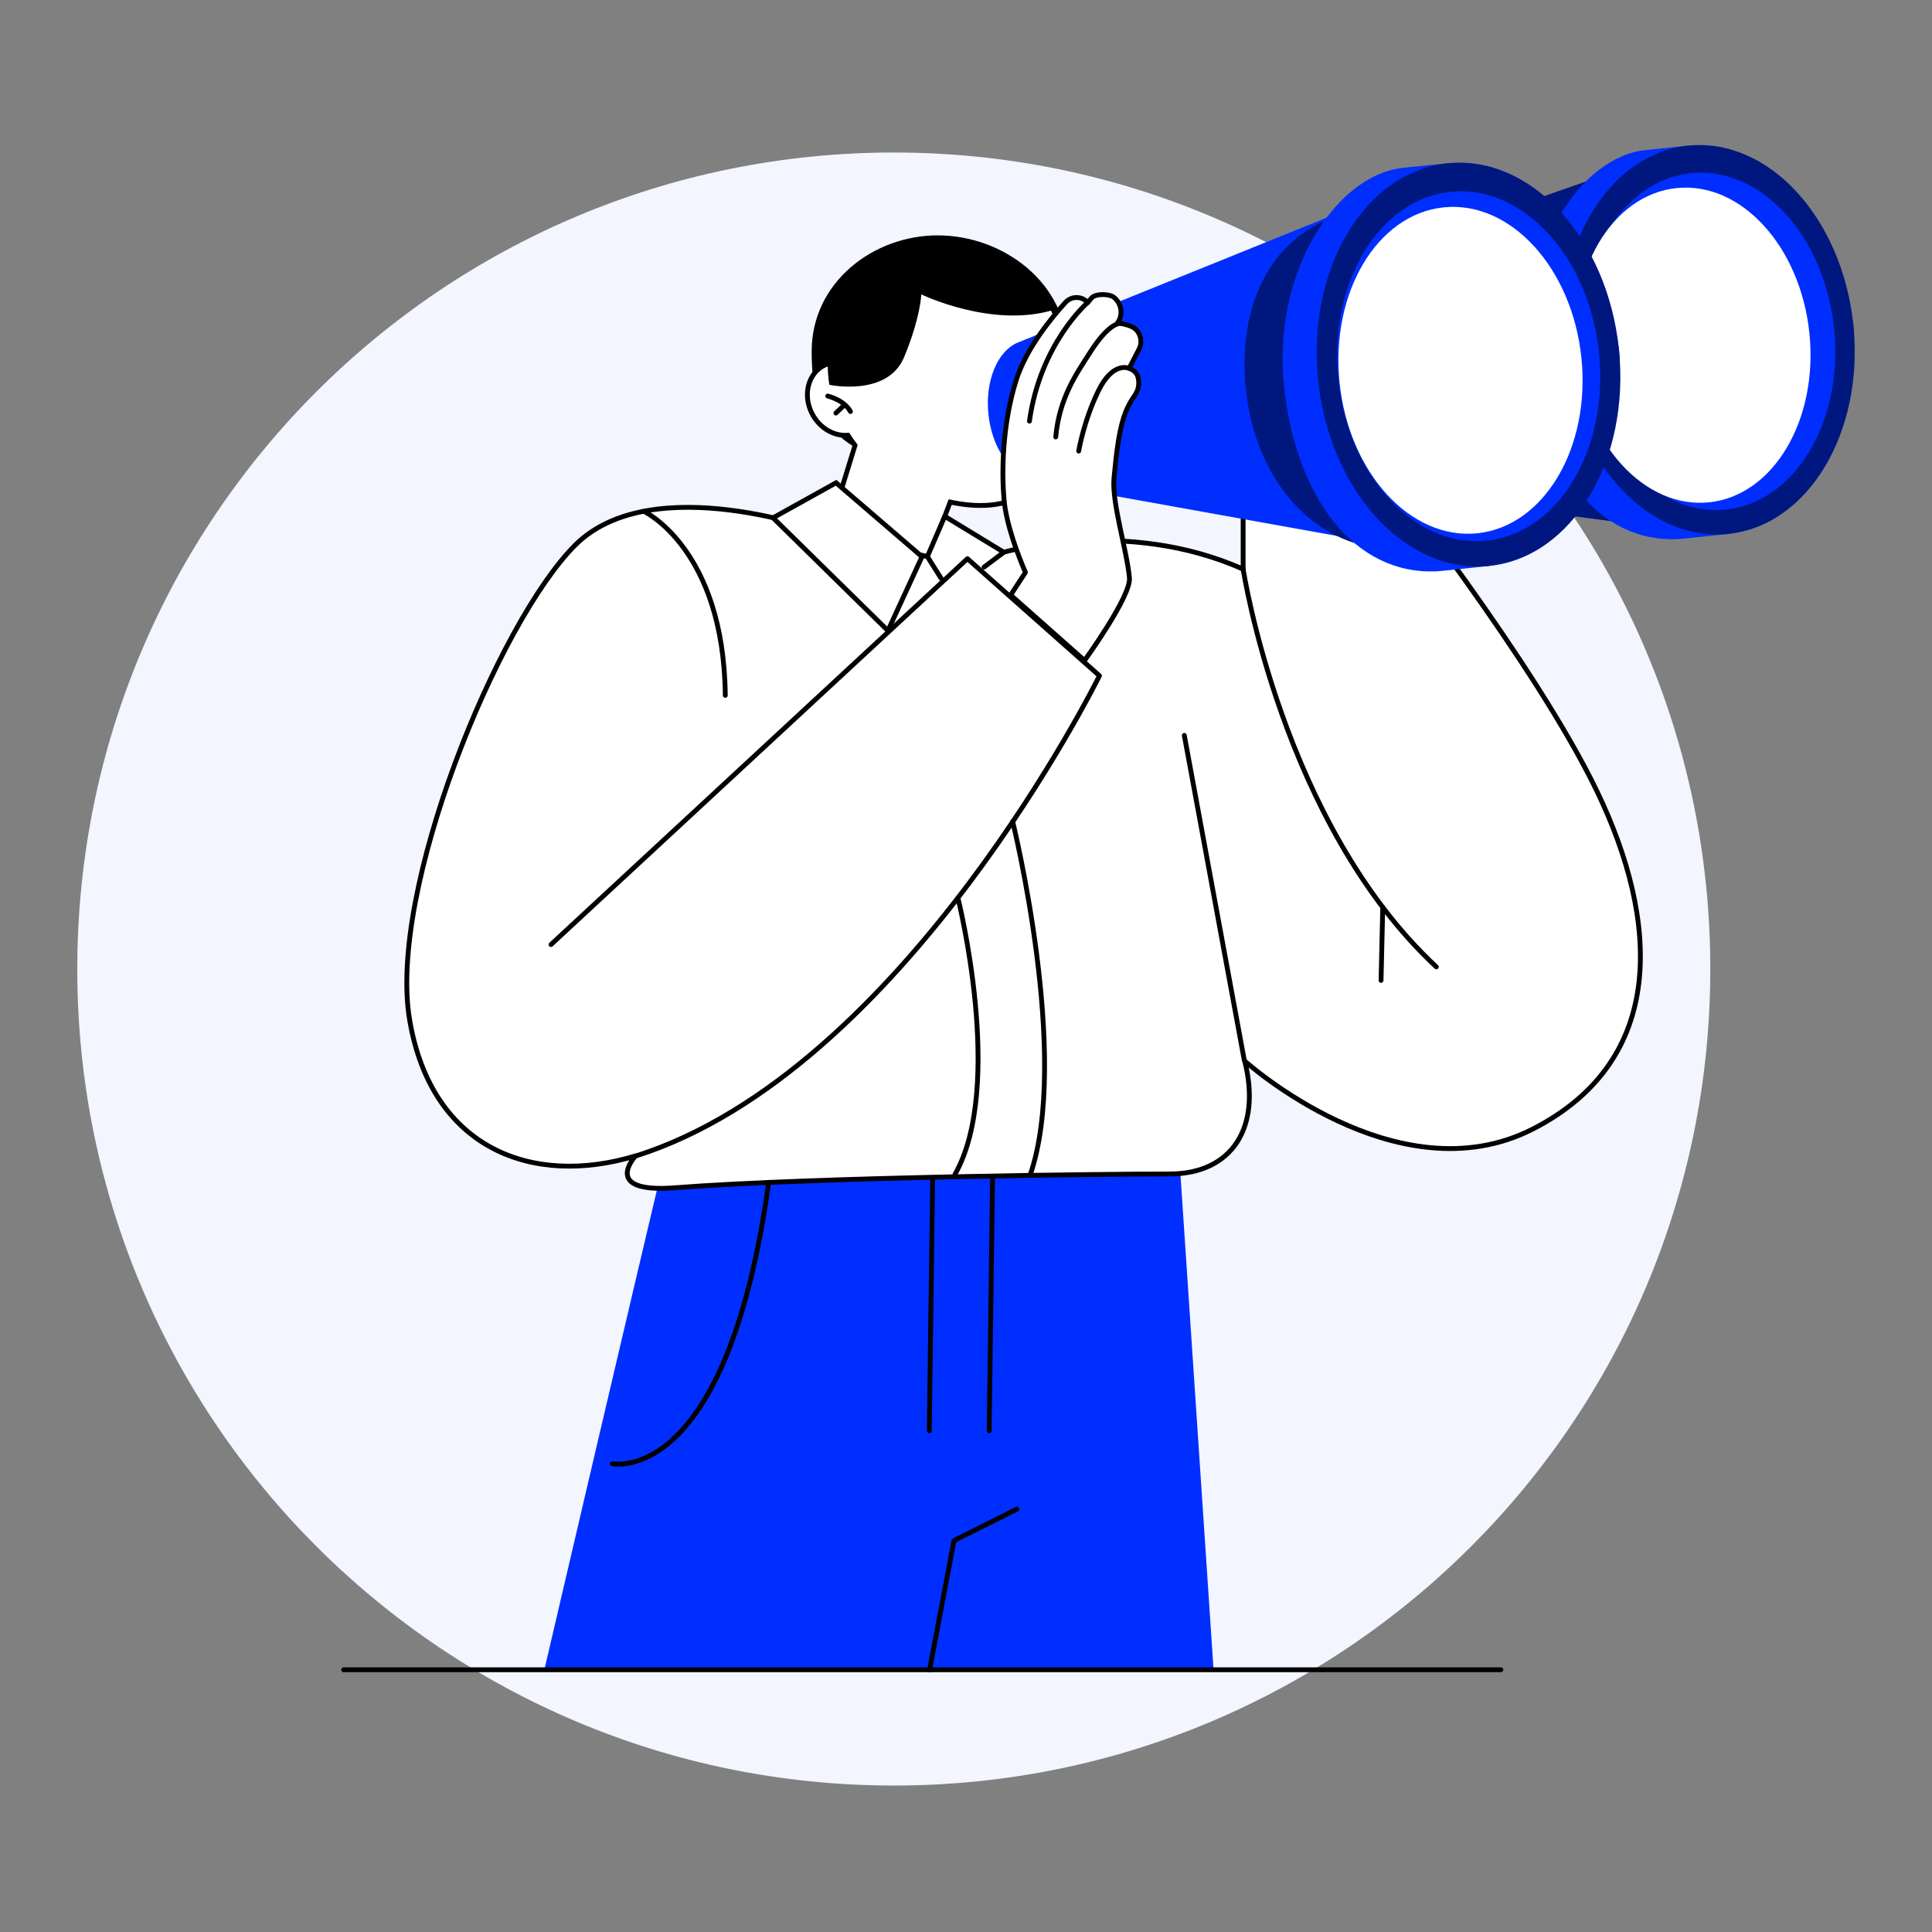<svg width="600" height="600" viewBox="0 0 600 600" fill="none" xmlns="http://www.w3.org/2000/svg">
<rect x="0" y="0" width="600" height="600" fill="#808080" stroke="none"/>
<g clip-path="url(#clip0_1740_36555)">
<path d="M277.577 554.518C417.626 554.518 531.154 440.99 531.154 300.941C531.154 160.892 417.626 47.364 277.577 47.364C137.528 47.364 24 160.892 24 300.941C24 440.99 137.528 554.518 277.577 554.518Z" fill="#F3F5FF"/>
<path d="M331.408 109.113C331.408 87.802 311.412 73.095 291.232 73.095C271.052 73.095 252.07 87.802 252.07 109.113C252.07 130.425 259.226 138.844 278.761 143.935C313.359 152.959 331.408 130.425 331.408 109.113Z" fill="black"/>
<path d="M298.954 78.107C278.866 78.107 257.253 91.854 257.068 113.007C256.503 113.205 255.95 113.455 255.424 113.757C250.57 116.651 249.281 123.505 252.53 129.07C254.977 133.253 259.279 135.516 263.33 135.16C264.014 136.239 264.751 137.292 265.54 138.305L257.055 165.812L287.167 176.783C287.167 176.783 292.114 163.773 295.087 155.919C326.843 162.549 331.395 136.66 331.395 116.007C331.395 95.353 319.134 78.094 298.954 78.094V78.107Z" fill="white" stroke="black" stroke-width="1.5" stroke-miterlimit="10"/>
<path d="M376.885 518.618L366.045 356.442L237.323 354.626L254.306 518.618H376.885Z" fill="#002EFF"/>
<path d="M292.929 518.618L295.021 509.896L315.135 475.246L320.884 341.669L206.698 358.192C206.698 358.192 193.964 411.838 169.035 518.618H292.942H292.929Z" fill="#002EFF"/>
<path d="M197.344 359.02C197.344 359.02 186.518 370.636 209.552 368.873C253.411 365.519 343.892 364.585 363.243 364.585C382.594 364.585 391.789 350.154 386.554 329.5C386.554 329.5 433.899 372.149 476.008 350.641C518.118 329.132 515.171 285.681 495.991 245.808C476.811 205.935 429.373 145.882 429.373 145.882L386.067 155.59V176.77C349.667 160.497 311.728 171.495 311.728 171.495L293.403 160.339L288.009 172.837L256.647 165.509C256.647 165.509 202.62 145.303 178.611 169.311C154.603 193.319 120.361 276.604 127.228 316.819C134.082 357.034 165.627 368.584 197.344 358.981V359.02V359.02Z" fill="white" stroke="black" stroke-width="1.5" stroke-linecap="round" stroke-linejoin="round"/>
<path d="M240.072 160.813L259.647 149.934L286.338 172.889L275.749 195.858L240.072 160.813V160.813Z" fill="white" stroke="black" stroke-width="1.5" stroke-miterlimit="10"/>
<path d="M379.476 146.026L508.409 162.904L497.228 54.717L374.464 97.629L379.476 146.026Z" fill="#001780"/>
<path d="M475.245 111.731C478.718 145.303 496.372 168.706 521.196 167.416C522.669 167.338 536.759 165.812 536.759 165.812C536.759 165.812 578.907 133.134 575.619 101.352C572.277 69.122 524.288 45.232 524.288 45.232C524.288 45.232 512.106 46.495 510.988 46.614C490.597 48.718 471.772 78.172 475.245 111.744V111.731Z" fill="#002EFF"/>
<path d="M485.48 110.179C488.927 143.474 511.882 168.39 536.758 165.812C561.635 163.233 579.012 134.16 575.566 100.865C572.119 67.57 549.164 42.654 524.287 45.232C499.411 47.811 482.033 76.883 485.48 110.179Z" fill="#001780"/>
<path d="M491.544 110.047C494.531 138.897 514.421 160.484 535.969 158.248C557.517 156.024 572.58 130.819 569.593 101.97C566.607 73.121 546.717 51.534 525.169 53.77C503.621 55.993 488.558 81.198 491.544 110.047Z" fill="#002EFF"/>
<path d="M530.773 155.998C550.769 153.933 564.713 130.398 561.924 103.457C559.135 76.502 540.666 56.335 520.67 58.414C500.674 60.479 486.73 84.013 489.519 110.955C492.308 137.897 510.777 158.076 530.773 155.998Z" fill="white"/>
<path d="M306.966 128.649C305.887 118.282 309.768 109.14 315.911 106.456L425.546 62.136L436.741 170.311L320.358 149.381L320.266 148.526C313.701 147.158 308.031 139.002 306.966 128.635V128.649Z" fill="#002EFF"/>
<path d="M386.922 120.887C390.014 150.802 410.443 173.034 437.385 170.245C464.34 167.456 487.598 140.712 484.506 110.784C481.415 80.869 451.895 62.281 424.953 65.07C398.012 67.859 383.831 90.959 386.922 120.887Z" fill="#001780"/>
<path d="M398.735 119.664C402.34 154.472 420.639 178.756 446.396 177.414C447.922 177.336 462.537 175.744 462.537 175.744C462.537 175.744 506.239 141.856 502.831 108.89C499.372 75.476 449.606 50.692 449.606 50.692C449.606 50.692 436.964 51.994 435.82 52.112C414.666 54.296 395.144 84.842 398.749 119.651H398.735V119.664Z" fill="#002EFF"/>
<path d="M409.352 118.059C412.93 152.591 436.727 178.427 462.524 175.757C488.322 173.086 506.344 142.935 502.766 108.403C499.188 73.871 475.39 48.034 449.593 50.705C423.796 53.375 405.773 83.527 409.352 118.059Z" fill="#001780"/>
<path d="M415.64 117.914C418.731 147.829 439.358 170.219 461.709 167.903C484.059 165.588 499.674 139.462 496.583 109.547C493.491 79.633 472.864 57.243 450.514 59.558C428.163 61.873 412.548 87.999 415.64 117.914Z" fill="#002EFF"/>
<path d="M416.021 118.888C418.915 146.842 438.069 167.759 458.801 165.614C479.534 163.47 494.004 139.067 491.123 111.126C488.229 83.171 469.076 62.255 448.343 64.399C427.611 66.543 413.14 90.946 416.021 118.888Z" fill="white"/>
<path d="M352.39 102.01C351.469 101.247 349.141 100.523 347.023 100.313L347.47 99.629C348.746 97.155 348.128 94.13 345.97 92.367C344.55 91.209 340.287 91.13 339.051 92.485C338.656 92.919 338.235 93.419 337.801 93.946C337.643 93.775 337.485 93.617 337.301 93.459C335.381 91.88 332.578 92.078 330.908 93.906C326.514 98.708 318.634 108.285 315.543 118.19C311.149 132.253 311.083 147.21 311.82 155.222C312.556 163.194 316.319 172.797 318.463 177.77L313.859 184.795L336.814 205.132C336.814 205.132 351.311 185.15 350.759 179.44C349.904 170.627 345.273 156.169 345.957 148.552C347.391 132.595 349.009 127.662 352.377 122.847C354.692 119.532 353.127 116.349 353.127 116.349C352.535 115.375 351.64 114.717 350.654 114.389L353.719 108.469C354.863 106.259 354.311 103.562 352.39 101.983V102.01Z" fill="white" stroke="black" stroke-width="1.5" stroke-linecap="round" stroke-linejoin="round"/>
<path d="M298.954 78.107C312.201 78.107 322.015 85.29 327.211 96.235C308.031 102.075 286.115 91.42 286.115 91.42C286.115 91.42 285.904 98.589 280.774 110.929C275.643 123.268 257.779 119.545 257.779 119.545L257.542 119.44C257.252 117.441 257.055 115.388 257.055 113.27C257.055 91.959 278.774 78.094 298.954 78.094V78.107Z" fill="black"/>
<path d="M199.962 158.8C199.962 158.8 224.759 170.363 225.246 215.959" stroke="black" stroke-width="1.5" stroke-linecap="round" stroke-linejoin="round"/>
<path d="M288.009 172.863L292.272 179.624" stroke="black" stroke-width="1.5" stroke-linecap="round" stroke-linejoin="round"/>
<path d="M311.728 171.521L305.611 176.112" stroke="black" stroke-width="1.5" stroke-linecap="round" stroke-linejoin="round"/>
<path d="M171.113 293.337L300.441 173.507L341.445 209.855C341.445 209.855 280.906 332.749 197.331 359.033" stroke="black" stroke-width="1.5" stroke-linecap="round" stroke-linejoin="round"/>
<path d="M297.52 278.998C297.52 278.998 312.135 337.275 296.586 364.69" stroke="black" stroke-width="1.5" stroke-linecap="round" stroke-linejoin="round"/>
<path d="M314.49 255.122C314.49 255.122 332.592 328.527 319.884 365.032" stroke="black" stroke-width="1.5" stroke-linecap="round" stroke-linejoin="round"/>
<path d="M367.795 228.377L386.409 329.185" stroke="black" stroke-width="1.5" stroke-linecap="round" stroke-linejoin="round"/>
<path d="M386.08 176.783C386.08 176.783 398.196 255.766 446.067 300.27" stroke="black" stroke-width="1.5" stroke-linecap="round" stroke-linejoin="round"/>
<path d="M428.9 304.48L429.426 281.761" stroke="black" stroke-width="1.5" stroke-linecap="round" stroke-linejoin="round"/>
<path d="M288.68 518.617L296.284 478.442L315.766 468.707" stroke="black" stroke-width="1.5" stroke-linecap="round" stroke-linejoin="round"/>
<path d="M106.732 518.565H466.116" stroke="black" stroke-width="1.5" stroke-linecap="round" stroke-linejoin="round"/>
<path d="M190.162 454.565C190.162 454.565 225.667 462.169 238.73 367.189" stroke="black" stroke-width="1.5" stroke-linecap="round" stroke-linejoin="round"/>
<path d="M288.601 444.331L289.64 366.058" stroke="black" stroke-width="1.5" stroke-linecap="round" stroke-linejoin="round"/>
<path d="M307.202 444.331L308.242 366.058" stroke="black" stroke-width="1.5" stroke-linecap="round" stroke-linejoin="round"/>
<path d="M350.667 114.402C350.667 114.402 345.681 112.007 341.103 121.4C336.525 130.793 334.999 140.08 334.999 140.08" stroke="black" stroke-width="1.5" stroke-linecap="round" stroke-linejoin="round"/>
<path d="M348.352 100.431C348.352 100.431 344.931 99.352 338.472 109.534C334.486 115.796 328.974 123.439 327.869 135.7" stroke="black" stroke-width="1.5" stroke-linecap="round" stroke-linejoin="round"/>
<path d="M337.801 93.946C337.801 93.946 323.094 106.535 319.7 130.793" stroke="black" stroke-width="1.5" stroke-linecap="round" stroke-linejoin="round"/>
<path d="M257.068 123.005C257.068 123.005 262.094 124.136 264.119 127.807" stroke="black" stroke-width="1.5" stroke-linecap="round" stroke-linejoin="round"/>
<path d="M259.594 128.28L262.265 125.741" stroke="black" stroke-width="1.5" stroke-linecap="round" stroke-linejoin="round"/>
</g>
<defs>
<clipPath id="clip0_1740_36555">
<rect width="552" height="552" fill="white" transform="translate(24 24)"/>
</clipPath>
</defs>
</svg>
